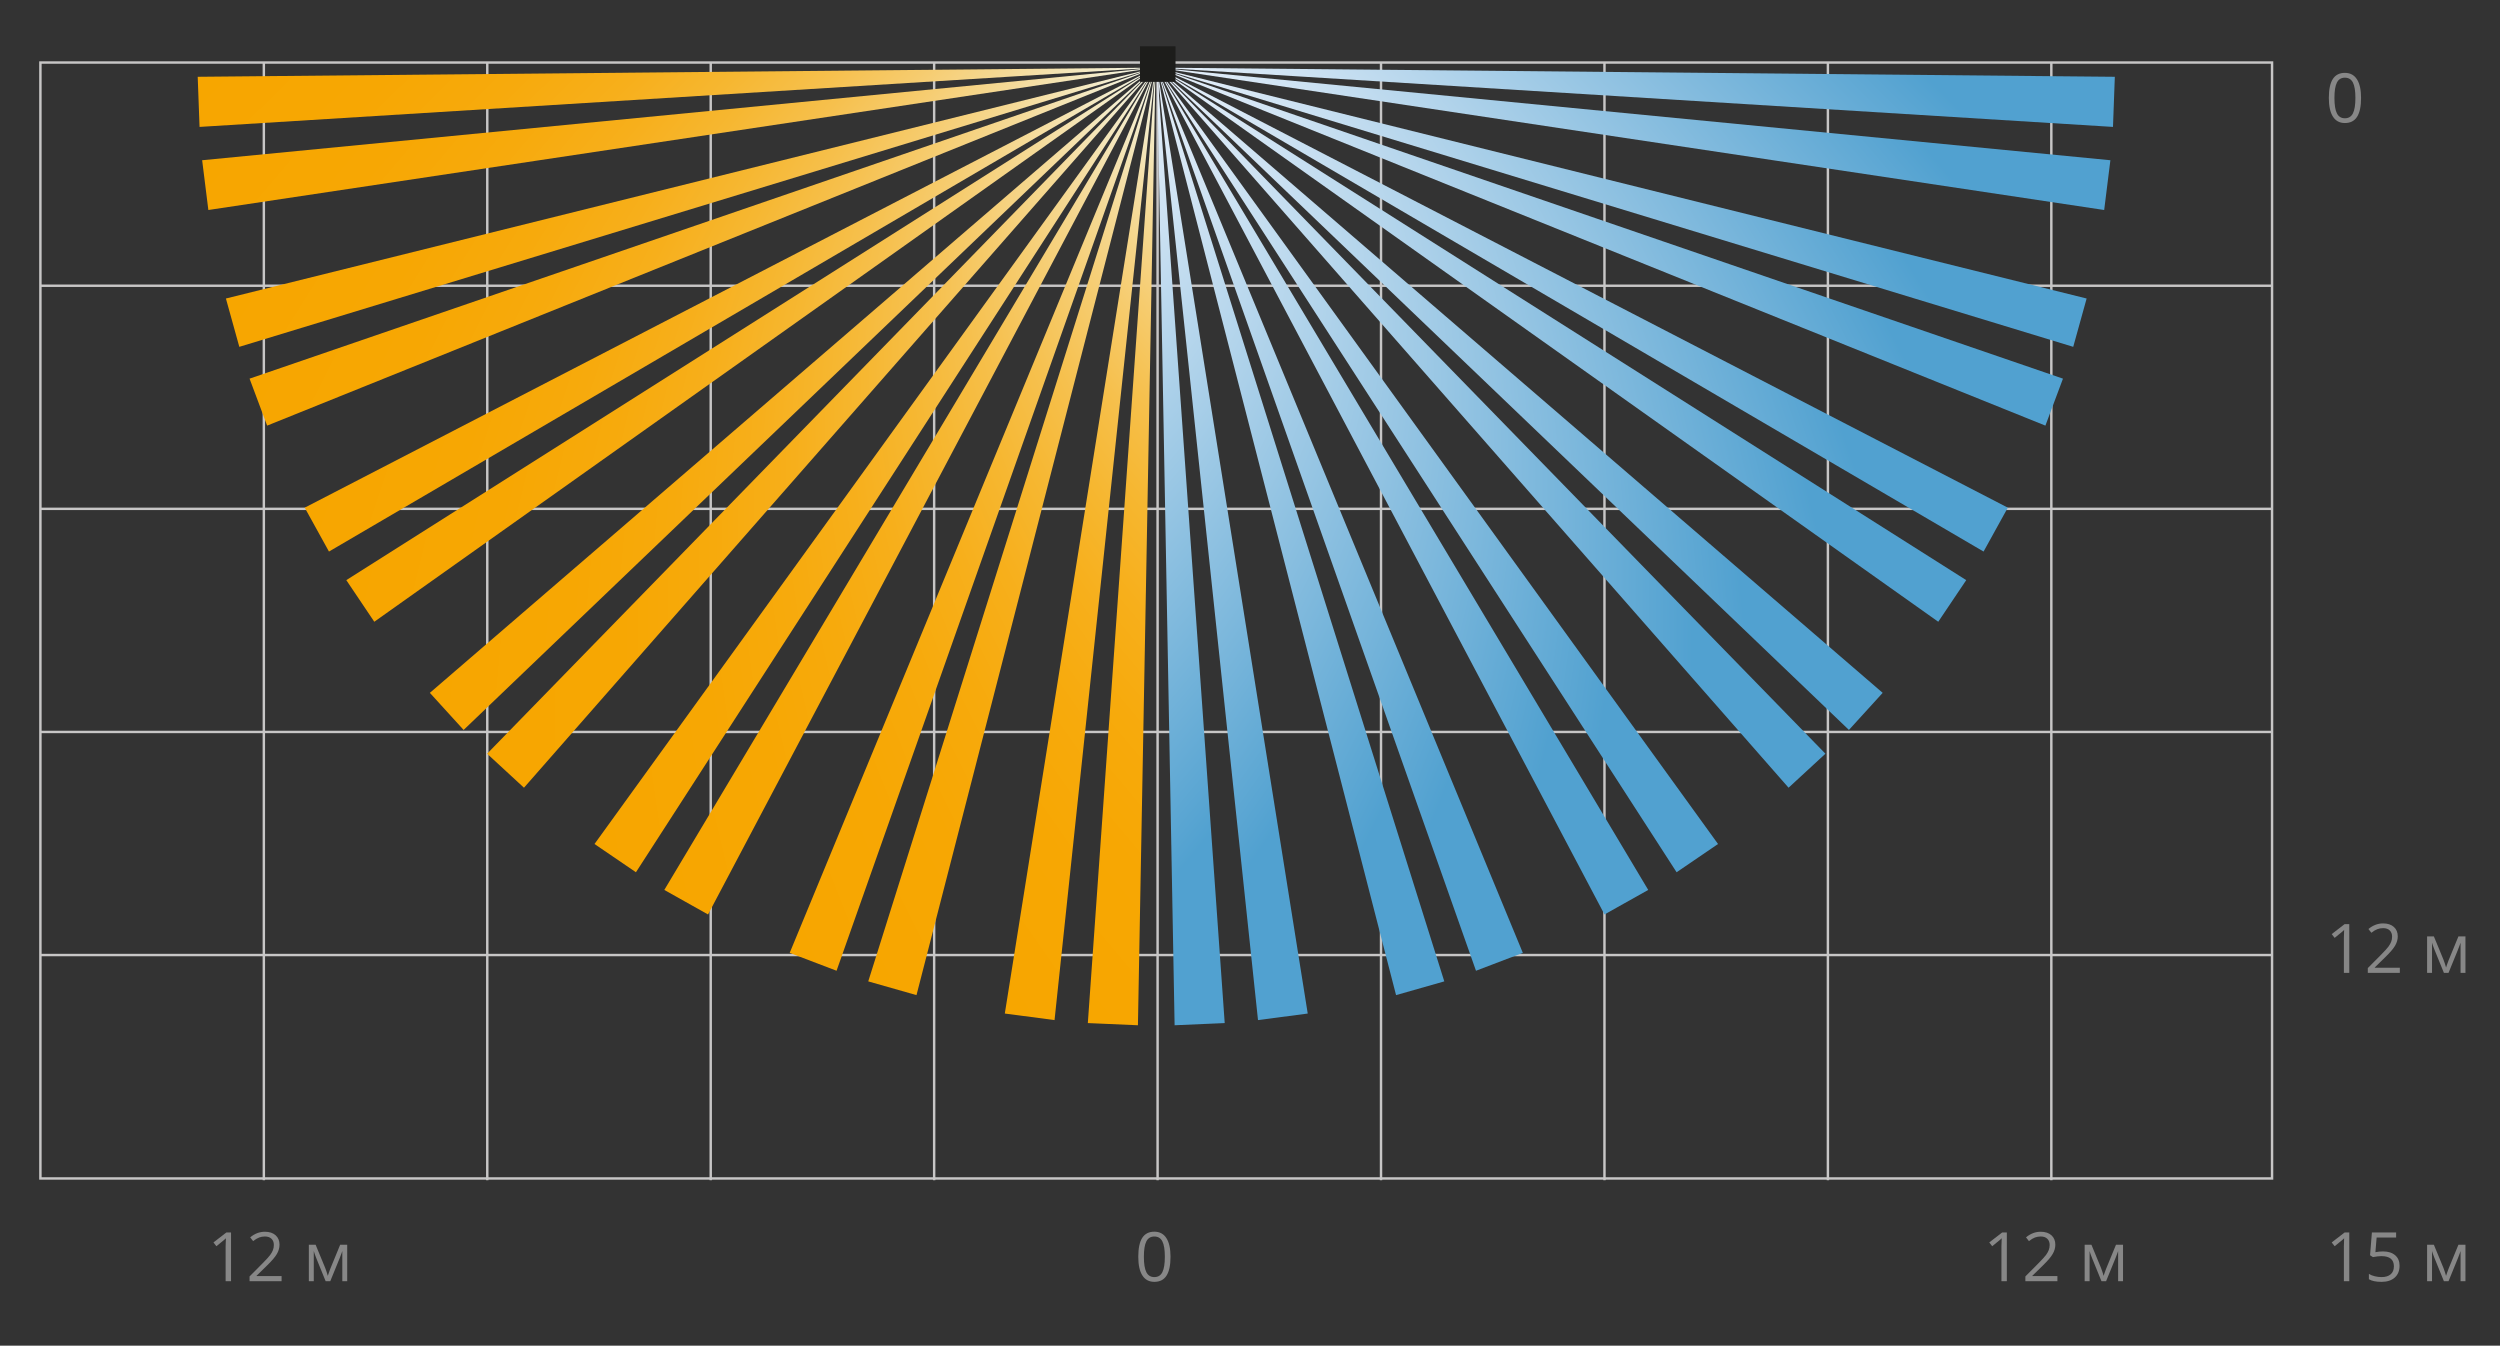 <?xml version="1.0" encoding="utf-8"?>
<!-- Generator: Adobe Illustrator 23.0.6, SVG Export Plug-In . SVG Version: 6.00 Build 0)  -->
<svg version="1.1" id="Слой_1" xmlns="http://www.w3.org/2000/svg" xmlns:xlink="http://www.w3.org/1999/xlink" x="0px" y="0px"
	 width="512.751px" height="276px" viewBox="0 0 512.751 276" style="enable-background:new 0 0 512.751 276;"
	 xml:space="preserve">
<rect x="0" y="0" width="512.751" height="276" fill="#333333" stroke="none"/>
<style type="text/css">
	.st0{fill:none;stroke:#C7C6C6;stroke-width:0.5;stroke-miterlimit:2.613;}
	.st1{fill:url(#SVGID_1_);}
	.st2{fill:url(#SVGID_2_);}
	.st3{fill:url(#SVGID_3_);}
	.st4{fill:url(#SVGID_4_);}
	.st5{fill:url(#SVGID_5_);}
	.st6{fill:url(#SVGID_6_);}
	.st7{fill:url(#SVGID_7_);}
	.st8{fill:url(#SVGID_8_);}
	.st9{fill:url(#SVGID_9_);}
	.st10{fill:url(#SVGID_10_);}
	.st11{fill:url(#SVGID_11_);}
	.st12{fill:url(#SVGID_12_);}
	.st13{fill:url(#SVGID_13_);}
	.st14{fill:url(#SVGID_14_);}
	.st15{fill:url(#SVGID_15_);}
	.st16{fill:url(#SVGID_16_);}
	.st17{fill:url(#SVGID_17_);}
	.st18{fill:url(#SVGID_18_);}
	.st19{fill:url(#SVGID_19_);}
	.st20{fill:url(#SVGID_20_);}
	.st21{fill:url(#SVGID_21_);}
	.st22{fill:url(#SVGID_22_);}
	.st23{fill:url(#SVGID_23_);}
	.st24{fill:url(#SVGID_24_);}
	.st25{fill:url(#SVGID_25_);}
	.st26{fill:url(#SVGID_26_);}
	.st27{fill:url(#SVGID_27_);}
	.st28{fill:url(#SVGID_28_);}
	.st29{fill:#878787;}
	.st30{fill:#1D1D1B;}
	.st31{fill:none;stroke:#1D1D1B;stroke-width:0.385;stroke-miterlimit:2.613;}
</style>
<g>
	<path class="st0" d="M191.595,242.064V12.826 M145.769,242.064V12.826 M99.94,242.064V12.826
		 M54.114,242.064V12.826 M465.998,195.879H8.288 M420.729,242.064V12.826
		 M374.903,242.064V12.826 M329.076,242.064V12.826 M283.248,242.064V12.826
		 M237.422,242.064V12.826 M465.998,58.604H8.288 M465.998,104.364H8.288 M465.998,150.124
		H8.288 M8.288,12.826h457.71v228.877H8.288V12.826z"/>
	<g>
		
			<linearGradient id="SVGID_1_" gradientUnits="userSpaceOnUse" x1="189.695" y1="70.612" x2="294.334" y2="158.415">
			<stop  offset="0" style="stop-color:#E8F0FA"/>
			<stop  offset="0.006" style="stop-color:#E8F0FA"/>
			<stop  offset="0.802" style="stop-color:#51A1D0"/>
		</linearGradient>
		<polygon class="st1" points="237.307,13.871 240.912,210.281 251.188,209.834 		"/>
		
			<linearGradient id="SVGID_2_" gradientUnits="userSpaceOnUse" x1="189.695" y1="70.612" x2="294.334" y2="158.415" gradientTransform="matrix(0.996 -0.087 0.087 0.996 -0.306 20.735)">
			<stop  offset="0" style="stop-color:#E8F0FA"/>
			<stop  offset="0.006" style="stop-color:#E8F0FA"/>
			<stop  offset="0.802" style="stop-color:#51A1D0"/>
		</linearGradient>
		<polygon class="st2" points="237.307,13.871 258.017,209.22 268.215,207.878 		"/>
	</g>
	<g>
		<g>
			
				<linearGradient id="SVGID_3_" gradientUnits="userSpaceOnUse" x1="386.452" y1="70.612" x2="491.091" y2="158.415" gradientTransform="matrix(-1 0 0 1 671.06 0)">
				<stop  offset="0" style="stop-color:#F4F8ED"/>
				<stop  offset="0.063" style="stop-color:#F4EAC6"/>
				<stop  offset="0.148" style="stop-color:#F5DA98"/>
				<stop  offset="0.239" style="stop-color:#F6CC6F"/>
				<stop  offset="0.333" style="stop-color:#F6C04D"/>
				<stop  offset="0.434" style="stop-color:#F6B731"/>
				<stop  offset="0.541" style="stop-color:#F7AF1B"/>
				<stop  offset="0.66" style="stop-color:#F7AA0C"/>
				<stop  offset="0.798" style="stop-color:#F7A703"/>
				<stop  offset="1" style="stop-color:#F7A600"/>
			</linearGradient>
			<polygon class="st3" points="236.995,13.871 233.39,210.281 223.114,209.834 			"/>
			
				<linearGradient id="SVGID_4_" gradientUnits="userSpaceOnUse" x1="385.704" y1="87.761" x2="490.343" y2="175.563" gradientTransform="matrix(-0.996 -0.087 -0.087 0.996 671.365 20.735)">
				<stop  offset="0" style="stop-color:#F4F8ED"/>
				<stop  offset="0.063" style="stop-color:#F4EAC6"/>
				<stop  offset="0.148" style="stop-color:#F5DA98"/>
				<stop  offset="0.239" style="stop-color:#F6CC6F"/>
				<stop  offset="0.333" style="stop-color:#F6C04D"/>
				<stop  offset="0.434" style="stop-color:#F6B731"/>
				<stop  offset="0.541" style="stop-color:#F7AF1B"/>
				<stop  offset="0.66" style="stop-color:#F7AA0C"/>
				<stop  offset="0.798" style="stop-color:#F7A703"/>
				<stop  offset="1" style="stop-color:#F7A600"/>
			</linearGradient>
			<polygon class="st4" points="236.995,13.871 216.286,209.22 206.087,207.878 			"/>
		</g>
		<g>
			
				<linearGradient id="SVGID_5_" gradientUnits="userSpaceOnUse" x1="381.096" y1="116.21" x2="485.735" y2="204.013" gradientTransform="matrix(-0.973 -0.232 -0.232 0.973 667.814 55.373)">
				<stop  offset="0" style="stop-color:#F4F8ED"/>
				<stop  offset="0.063" style="stop-color:#F4EAC6"/>
				<stop  offset="0.148" style="stop-color:#F5DA98"/>
				<stop  offset="0.239" style="stop-color:#F6CC6F"/>
				<stop  offset="0.333" style="stop-color:#F6C04D"/>
				<stop  offset="0.434" style="stop-color:#F6B731"/>
				<stop  offset="0.541" style="stop-color:#F7AF1B"/>
				<stop  offset="0.66" style="stop-color:#F7AA0C"/>
				<stop  offset="0.798" style="stop-color:#F7A703"/>
				<stop  offset="1" style="stop-color:#F7A600"/>
			</linearGradient>
			<polygon class="st5" points="236.995,13.871 187.971,204.099 178.078,201.282 			"/>
			
				<linearGradient id="SVGID_6_" gradientUnits="userSpaceOnUse" x1="376.393" y1="132.719" x2="481.032" y2="220.521" gradientTransform="matrix(-0.949 -0.316 -0.316 0.949 663.306 75.615)">
				<stop  offset="0" style="stop-color:#F4F8ED"/>
				<stop  offset="0.063" style="stop-color:#F4EAC6"/>
				<stop  offset="0.148" style="stop-color:#F5DA98"/>
				<stop  offset="0.239" style="stop-color:#F6CC6F"/>
				<stop  offset="0.333" style="stop-color:#F6C04D"/>
				<stop  offset="0.434" style="stop-color:#F6B731"/>
				<stop  offset="0.541" style="stop-color:#F7AF1B"/>
				<stop  offset="0.66" style="stop-color:#F7AA0C"/>
				<stop  offset="0.798" style="stop-color:#F7A703"/>
				<stop  offset="1" style="stop-color:#F7A600"/>
			</linearGradient>
			<polygon class="st6" points="236.995,13.871 171.578,199.102 161.968,195.434 			"/>
		</g>
		<g>
			
				<linearGradient id="SVGID_7_" gradientUnits="userSpaceOnUse" x1="365.318" y1="159.326" x2="469.957" y2="247.128" gradientTransform="matrix(-0.893 -0.451 -0.451 0.893 651.823 108.486)">
				<stop  offset="0" style="stop-color:#F4F8ED"/>
				<stop  offset="0.063" style="stop-color:#F4EAC6"/>
				<stop  offset="0.148" style="stop-color:#F5DA98"/>
				<stop  offset="0.239" style="stop-color:#F6CC6F"/>
				<stop  offset="0.333" style="stop-color:#F6C04D"/>
				<stop  offset="0.434" style="stop-color:#F6B731"/>
				<stop  offset="0.541" style="stop-color:#F7AF1B"/>
				<stop  offset="0.66" style="stop-color:#F7AA0C"/>
				<stop  offset="0.798" style="stop-color:#F7A703"/>
				<stop  offset="1" style="stop-color:#F7A600"/>
			</linearGradient>
			<polygon class="st7" points="236.995,13.871 145.22,187.559 136.25,182.526 			"/>
			
				<linearGradient id="SVGID_8_" gradientUnits="userSpaceOnUse" x1="356.918" y1="174.295" x2="461.557" y2="262.097" gradientTransform="matrix(-0.85 -0.527 -0.527 0.85 642.747 127.132)">
				<stop  offset="0" style="stop-color:#F4F8ED"/>
				<stop  offset="0.063" style="stop-color:#F4EAC6"/>
				<stop  offset="0.148" style="stop-color:#F5DA98"/>
				<stop  offset="0.239" style="stop-color:#F6CC6F"/>
				<stop  offset="0.333" style="stop-color:#F6C04D"/>
				<stop  offset="0.434" style="stop-color:#F6B731"/>
				<stop  offset="0.541" style="stop-color:#F7AF1B"/>
				<stop  offset="0.66" style="stop-color:#F7AA0C"/>
				<stop  offset="0.798" style="stop-color:#F7A703"/>
				<stop  offset="1" style="stop-color:#F7A600"/>
			</linearGradient>
			<polygon class="st8" points="236.995,13.871 130.432,178.899 121.934,173.104 			"/>
		</g>
		<g>
			
				<linearGradient id="SVGID_9_" gradientUnits="userSpaceOnUse" x1="339.978" y1="197.611" x2="444.616" y2="285.413" gradientTransform="matrix(-0.764 -0.645 -0.645 0.764 623.96 156.448)">
				<stop  offset="0" style="stop-color:#F4F8ED"/>
				<stop  offset="0.063" style="stop-color:#F4EAC6"/>
				<stop  offset="0.148" style="stop-color:#F5DA98"/>
				<stop  offset="0.239" style="stop-color:#F6CC6F"/>
				<stop  offset="0.333" style="stop-color:#F6C04D"/>
				<stop  offset="0.434" style="stop-color:#F6B731"/>
				<stop  offset="0.541" style="stop-color:#F7AF1B"/>
				<stop  offset="0.66" style="stop-color:#F7AA0C"/>
				<stop  offset="0.798" style="stop-color:#F7A703"/>
				<stop  offset="1" style="stop-color:#F7A600"/>
			</linearGradient>
			<polygon class="st9" points="236.995,13.871 107.467,161.561 99.907,154.587 			"/>
			
				<linearGradient id="SVGID_10_" gradientUnits="userSpaceOnUse" x1="328.337" y1="210.226" x2="432.976" y2="298.028" gradientTransform="matrix(-0.705 -0.71 -0.71 0.705 610.809 172.483)">
				<stop  offset="0" style="stop-color:#F4F8ED"/>
				<stop  offset="0.063" style="stop-color:#F4EAC6"/>
				<stop  offset="0.148" style="stop-color:#F5DA98"/>
				<stop  offset="0.239" style="stop-color:#F6CC6F"/>
				<stop  offset="0.333" style="stop-color:#F6C04D"/>
				<stop  offset="0.434" style="stop-color:#F6B731"/>
				<stop  offset="0.541" style="stop-color:#F7AF1B"/>
				<stop  offset="0.66" style="stop-color:#F7AA0C"/>
				<stop  offset="0.798" style="stop-color:#F7A703"/>
				<stop  offset="1" style="stop-color:#F7A600"/>
			</linearGradient>
			<polygon class="st10" points="236.995,13.871 95.088,149.71 88.164,142.103 			"/>
		</g>
		<g>
			
				<linearGradient id="SVGID_11_" gradientUnits="userSpaceOnUse" x1="306.455" y1="228.981" x2="411.094" y2="316.784" gradientTransform="matrix(-0.593 -0.805 -0.805 0.593 585.739 196.647)">
				<stop  offset="0" style="stop-color:#F4F8ED"/>
				<stop  offset="0.063" style="stop-color:#F4EAC6"/>
				<stop  offset="0.148" style="stop-color:#F5DA98"/>
				<stop  offset="0.239" style="stop-color:#F6CC6F"/>
				<stop  offset="0.333" style="stop-color:#F6C04D"/>
				<stop  offset="0.434" style="stop-color:#F6B731"/>
				<stop  offset="0.541" style="stop-color:#F7AF1B"/>
				<stop  offset="0.66" style="stop-color:#F7AA0C"/>
				<stop  offset="0.798" style="stop-color:#F7A703"/>
				<stop  offset="1" style="stop-color:#F7A600"/>
			</linearGradient>
			<polygon class="st11" points="236.995,13.871 76.766,127.523 71.028,118.986 			"/>
			
				<linearGradient id="SVGID_12_" gradientUnits="userSpaceOnUse" x1="292.208" y1="238.555" x2="396.847" y2="326.357" gradientTransform="matrix(-0.521 -0.854 -0.854 0.521 569.231 209.198)">
				<stop  offset="0" style="stop-color:#F4F8ED"/>
				<stop  offset="0.063" style="stop-color:#F4EAC6"/>
				<stop  offset="0.148" style="stop-color:#F5DA98"/>
				<stop  offset="0.239" style="stop-color:#F6CC6F"/>
				<stop  offset="0.333" style="stop-color:#F6C04D"/>
				<stop  offset="0.434" style="stop-color:#F6B731"/>
				<stop  offset="0.541" style="stop-color:#F7AF1B"/>
				<stop  offset="0.66" style="stop-color:#F7AA0C"/>
				<stop  offset="0.798" style="stop-color:#F7A703"/>
				<stop  offset="1" style="stop-color:#F7A600"/>
			</linearGradient>
			<polygon class="st12" points="236.995,13.871 67.47,113.125 62.498,104.121 			"/>
		</g>
		<g>
			
				<linearGradient id="SVGID_13_" gradientUnits="userSpaceOnUse" x1="266.574" y1="251.728" x2="371.213" y2="339.531" gradientTransform="matrix(-0.391 -0.921 -0.921 0.391 539.244 226.893)">
				<stop  offset="0" style="stop-color:#F4F8ED"/>
				<stop  offset="0.063" style="stop-color:#F4EAC6"/>
				<stop  offset="0.148" style="stop-color:#F5DA98"/>
				<stop  offset="0.239" style="stop-color:#F6CC6F"/>
				<stop  offset="0.333" style="stop-color:#F6C04D"/>
				<stop  offset="0.434" style="stop-color:#F6B731"/>
				<stop  offset="0.541" style="stop-color:#F7AF1B"/>
				<stop  offset="0.66" style="stop-color:#F7AA0C"/>
				<stop  offset="0.798" style="stop-color:#F7A703"/>
				<stop  offset="1" style="stop-color:#F7A600"/>
			</linearGradient>
			<polygon class="st13" points="236.995,13.871 54.79,87.296 51.186,77.662 			"/>
			
				<linearGradient id="SVGID_14_" gradientUnits="userSpaceOnUse" x1="250.497" y1="257.74" x2="355.135" y2="345.542" gradientTransform="matrix(-0.309 -0.951 -0.951 0.309 520.276 235.277)">
				<stop  offset="0" style="stop-color:#F4F8ED"/>
				<stop  offset="0.063" style="stop-color:#F4EAC6"/>
				<stop  offset="0.148" style="stop-color:#F5DA98"/>
				<stop  offset="0.239" style="stop-color:#F6CC6F"/>
				<stop  offset="0.333" style="stop-color:#F6C04D"/>
				<stop  offset="0.434" style="stop-color:#F6B731"/>
				<stop  offset="0.541" style="stop-color:#F7AF1B"/>
				<stop  offset="0.66" style="stop-color:#F7AA0C"/>
				<stop  offset="0.798" style="stop-color:#F7A703"/>
				<stop  offset="1" style="stop-color:#F7A600"/>
			</linearGradient>
			<polygon class="st14" points="236.995,13.871 49.084,71.136 46.334,61.225 			"/>
		</g>
		<g>
			
				<linearGradient id="SVGID_15_" gradientUnits="userSpaceOnUse" x1="222.508" y1="264.614" x2="327.147" y2="352.417" gradientTransform="matrix(-0.167 -0.986 -0.986 0.167 487.004 245.541)">
				<stop  offset="0" style="stop-color:#F4F8ED"/>
				<stop  offset="0.063" style="stop-color:#F4EAC6"/>
				<stop  offset="0.148" style="stop-color:#F5DA98"/>
				<stop  offset="0.239" style="stop-color:#F6CC6F"/>
				<stop  offset="0.333" style="stop-color:#F6C04D"/>
				<stop  offset="0.434" style="stop-color:#F6B731"/>
				<stop  offset="0.541" style="stop-color:#F7AF1B"/>
				<stop  offset="0.66" style="stop-color:#F7AA0C"/>
				<stop  offset="0.798" style="stop-color:#F7A703"/>
				<stop  offset="1" style="stop-color:#F7A600"/>
			</linearGradient>
			<polygon class="st15" points="236.995,13.871 42.734,43.071 41.461,32.864 			"/>
			
				<linearGradient id="SVGID_16_" gradientUnits="userSpaceOnUse" x1="205.475" y1="266.736" x2="310.114" y2="354.538" gradientTransform="matrix(-0.08 -0.997 -0.997 0.08 466.61 249.301)">
				<stop  offset="0" style="stop-color:#F4F8ED"/>
				<stop  offset="0.063" style="stop-color:#F4EAC6"/>
				<stop  offset="0.148" style="stop-color:#F5DA98"/>
				<stop  offset="0.239" style="stop-color:#F6CC6F"/>
				<stop  offset="0.333" style="stop-color:#F6C04D"/>
				<stop  offset="0.434" style="stop-color:#F6B731"/>
				<stop  offset="0.541" style="stop-color:#F7AF1B"/>
				<stop  offset="0.66" style="stop-color:#F7AA0C"/>
				<stop  offset="0.798" style="stop-color:#F7A703"/>
				<stop  offset="1" style="stop-color:#F7A600"/>
			</linearGradient>
			<polygon class="st16" points="236.995,13.871 40.928,26.029 40.55,15.75 			"/>
		</g>
	</g>
	<g>
		
			<linearGradient id="SVGID_17_" gradientUnits="userSpaceOnUse" x1="189.695" y1="70.612" x2="294.334" y2="158.415" gradientTransform="matrix(0.973 -0.232 0.232 0.973 3.246 55.373)">
			<stop  offset="0" style="stop-color:#E8F0FA"/>
			<stop  offset="0.006" style="stop-color:#E8F0FA"/>
			<stop  offset="0.802" style="stop-color:#51A1D0"/>
		</linearGradient>
		<polygon class="st17" points="237.307,13.871 286.332,204.099 296.225,201.282 		"/>
		
			<linearGradient id="SVGID_18_" gradientUnits="userSpaceOnUse" x1="189.695" y1="70.612" x2="294.334" y2="158.415" gradientTransform="matrix(0.949 -0.316 0.316 0.949 7.754 75.615)">
			<stop  offset="0" style="stop-color:#E8F0FA"/>
			<stop  offset="0.006" style="stop-color:#E8F0FA"/>
			<stop  offset="0.802" style="stop-color:#51A1D0"/>
		</linearGradient>
		<polygon class="st18" points="237.307,13.871 302.725,199.102 312.334,195.434 		"/>
	</g>
	<g>
		
			<linearGradient id="SVGID_19_" gradientUnits="userSpaceOnUse" x1="189.695" y1="70.612" x2="294.334" y2="158.415" gradientTransform="matrix(0.893 -0.451 0.451 0.893 19.236 108.486)">
			<stop  offset="0" style="stop-color:#E8F0FA"/>
			<stop  offset="0.006" style="stop-color:#E8F0FA"/>
			<stop  offset="0.802" style="stop-color:#51A1D0"/>
		</linearGradient>
		<polygon class="st19" points="237.307,13.871 329.082,187.559 338.053,182.526 		"/>
		
			<linearGradient id="SVGID_20_" gradientUnits="userSpaceOnUse" x1="189.695" y1="70.612" x2="294.334" y2="158.415" gradientTransform="matrix(0.85 -0.527 0.527 0.85 28.312 127.132)">
			<stop  offset="0" style="stop-color:#E8F0FA"/>
			<stop  offset="0.006" style="stop-color:#E8F0FA"/>
			<stop  offset="0.802" style="stop-color:#51A1D0"/>
		</linearGradient>
		<polygon class="st20" points="237.307,13.871 343.871,178.899 352.369,173.104 		"/>
	</g>
	<g>
		
			<linearGradient id="SVGID_21_" gradientUnits="userSpaceOnUse" x1="189.695" y1="70.612" x2="294.334" y2="158.415" gradientTransform="matrix(0.764 -0.645 0.645 0.764 47.1 156.448)">
			<stop  offset="0" style="stop-color:#E8F0FA"/>
			<stop  offset="0.006" style="stop-color:#E8F0FA"/>
			<stop  offset="0.802" style="stop-color:#51A1D0"/>
		</linearGradient>
		<polygon class="st21" points="237.307,13.871 366.835,161.561 374.396,154.587 		"/>
		
			<linearGradient id="SVGID_22_" gradientUnits="userSpaceOnUse" x1="189.695" y1="70.612" x2="294.334" y2="158.415" gradientTransform="matrix(0.705 -0.71 0.71 0.705 60.25 172.483)">
			<stop  offset="0" style="stop-color:#E8F0FA"/>
			<stop  offset="0.006" style="stop-color:#E8F0FA"/>
			<stop  offset="0.802" style="stop-color:#51A1D0"/>
		</linearGradient>
		<polygon class="st22" points="237.307,13.871 379.215,149.71 386.138,142.103 		"/>
	</g>
	<g>
		
			<linearGradient id="SVGID_23_" gradientUnits="userSpaceOnUse" x1="189.695" y1="70.612" x2="294.334" y2="158.415" gradientTransform="matrix(0.593 -0.805 0.805 0.593 85.32 196.647)">
			<stop  offset="0" style="stop-color:#E8F0FA"/>
			<stop  offset="0.006" style="stop-color:#E8F0FA"/>
			<stop  offset="0.802" style="stop-color:#51A1D0"/>
		</linearGradient>
		<polygon class="st23" points="237.307,13.871 397.536,127.523 403.274,118.986 		"/>
		
			<linearGradient id="SVGID_24_" gradientUnits="userSpaceOnUse" x1="189.695" y1="70.612" x2="294.334" y2="158.415" gradientTransform="matrix(0.521 -0.854 0.854 0.521 101.828 209.198)">
			<stop  offset="0" style="stop-color:#E8F0FA"/>
			<stop  offset="0.006" style="stop-color:#E8F0FA"/>
			<stop  offset="0.802" style="stop-color:#51A1D0"/>
		</linearGradient>
		<polygon class="st24" points="237.307,13.871 406.832,113.125 411.804,104.121 		"/>
	</g>
	<g>
		
			<linearGradient id="SVGID_25_" gradientUnits="userSpaceOnUse" x1="189.695" y1="70.612" x2="294.334" y2="158.415" gradientTransform="matrix(0.391 -0.921 0.921 0.391 131.816 226.893)">
			<stop  offset="0" style="stop-color:#E8F0FA"/>
			<stop  offset="0.006" style="stop-color:#E8F0FA"/>
			<stop  offset="0.802" style="stop-color:#51A1D0"/>
		</linearGradient>
		<polygon class="st25" points="237.307,13.871 419.513,87.296 423.116,77.662 		"/>
		
			<linearGradient id="SVGID_26_" gradientUnits="userSpaceOnUse" x1="189.695" y1="70.612" x2="294.334" y2="158.415" gradientTransform="matrix(0.309 -0.951 0.951 0.309 150.783 235.277)">
			<stop  offset="0" style="stop-color:#E8F0FA"/>
			<stop  offset="0.006" style="stop-color:#E8F0FA"/>
			<stop  offset="0.802" style="stop-color:#51A1D0"/>
		</linearGradient>
		<polygon class="st26" points="237.307,13.871 425.219,71.136 427.969,61.225 		"/>
	</g>
	<g>
		
			<linearGradient id="SVGID_27_" gradientUnits="userSpaceOnUse" x1="189.695" y1="70.612" x2="294.334" y2="158.415" gradientTransform="matrix(0.167 -0.986 0.986 0.167 184.055 245.541)">
			<stop  offset="0" style="stop-color:#E8F0FA"/>
			<stop  offset="0.006" style="stop-color:#E8F0FA"/>
			<stop  offset="0.802" style="stop-color:#51A1D0"/>
		</linearGradient>
		<polygon class="st27" points="237.307,13.871 431.568,43.071 432.841,32.864 		"/>
		
			<linearGradient id="SVGID_28_" gradientUnits="userSpaceOnUse" x1="189.695" y1="70.612" x2="294.334" y2="158.415" gradientTransform="matrix(0.08 -0.997 0.997 0.08 204.449 249.301)">
			<stop  offset="0" style="stop-color:#E8F0FA"/>
			<stop  offset="0.006" style="stop-color:#E8F0FA"/>
			<stop  offset="0.802" style="stop-color:#51A1D0"/>
		</linearGradient>
		<polygon class="st28" points="237.307,13.871 433.374,26.029 433.752,15.75 		"/>
	</g>
	<g>
		<path class="st29" d="M481.836,262.773h-1.107v-7.123c0-0.593,0.019-1.153,0.055-1.682
			c-0.096,0.096-0.203,0.196-0.321,0.301s-0.661,0.549-1.627,1.333l-0.602-0.779
			l2.646-2.044h0.957V262.773z"/>
		<path class="st29" d="M488.761,256.669c1.053,0,1.881,0.261,2.485,0.782
			c0.604,0.522,0.905,1.236,0.905,2.144c0,1.034-0.329,1.846-0.987,2.434
			c-0.659,0.588-1.567,0.882-2.725,0.882c-1.126,0-1.984-0.18-2.577-0.54v-1.094
			c0.319,0.205,0.716,0.366,1.189,0.481c0.474,0.117,0.941,0.175,1.401,0.175
			c0.802,0,1.426-0.189,1.869-0.567c0.445-0.378,0.667-0.925,0.667-1.641
			c0-1.395-0.854-2.092-2.563-2.092c-0.433,0-1.012,0.066-1.736,0.198
			l-0.588-0.376l0.376-4.676h4.97v1.046h-3.999l-0.253,3.001
			C487.72,256.721,488.241,256.669,488.761,256.669z"/>
		<path class="st29" d="M501.688,261.679l0.212-0.636l0.294-0.807l2.03-4.942h1.442v7.479
			h-1.005v-6.187l-0.137,0.396l-0.396,1.046l-1.935,4.744h-0.95l-1.935-4.758
			c-0.241-0.61-0.408-1.087-0.499-1.429v6.187h-1.012v-7.479h1.388l1.962,4.751
			C501.344,260.547,501.523,261.091,501.688,261.679z"/>
	</g>
	<g>
		<path class="st29" d="M481.836,199.532h-1.107v-7.123c0-0.593,0.019-1.153,0.055-1.682
			c-0.096,0.096-0.203,0.196-0.321,0.301s-0.661,0.549-1.627,1.333l-0.602-0.779
			l2.646-2.044h0.957V199.532z"/>
		<path class="st29" d="M492.206,199.532h-6.569v-0.978l2.632-2.646
			c0.802-0.812,1.331-1.39,1.586-1.736s0.446-0.684,0.574-1.012
			s0.191-0.682,0.191-1.06c0-0.533-0.162-0.956-0.485-1.269
			c-0.323-0.312-0.772-0.468-1.347-0.468c-0.415,0-0.808,0.068-1.179,0.205
			c-0.372,0.137-0.785,0.385-1.241,0.745l-0.602-0.772
			c0.921-0.766,1.923-1.148,3.008-1.148c0.938,0,1.675,0.24,2.208,0.722
			c0.533,0.48,0.8,1.126,0.8,1.938c0,0.634-0.178,1.26-0.533,1.88
			s-1.021,1.403-1.996,2.352l-2.188,2.14v0.055h5.141V199.532z"/>
		<path class="st29" d="M501.688,198.438l0.212-0.636l0.294-0.807l2.03-4.942h1.442v7.479
			h-1.005v-6.187l-0.137,0.396l-0.396,1.046l-1.935,4.744h-0.95l-1.935-4.758
			c-0.241-0.61-0.408-1.087-0.499-1.429v6.187h-1.012v-7.479h1.388l1.962,4.751
			C501.344,197.305,501.523,197.85,501.688,198.438z"/>
	</g>
	<g>
		<path class="st29" d="M484.256,20.088c0,1.727-0.272,3.017-0.817,3.869
			c-0.544,0.852-1.377,1.278-2.498,1.278c-1.075,0-1.894-0.437-2.454-1.31
			c-0.561-0.872-0.841-2.152-0.841-3.838c0-1.741,0.271-3.033,0.813-3.876
			c0.542-0.844,1.369-1.265,2.481-1.265c1.085,0,1.908,0.439,2.471,1.319
			C483.975,17.145,484.256,18.42,484.256,20.088z M478.794,20.088
			c0,1.453,0.171,2.512,0.513,3.175s0.887,0.995,1.634,0.995
			c0.757,0,1.305-0.336,1.645-1.009c0.339-0.672,0.509-1.726,0.509-3.161
			s-0.17-2.487-0.509-3.155c-0.34-0.667-0.888-1.001-1.645-1.001
			c-0.747,0-1.292,0.329-1.634,0.987C478.965,17.578,478.794,18.633,478.794,20.088z"/>
	</g>
	<g>
		<path class="st29" d="M240.073,257.762c0,1.728-0.272,3.017-0.817,3.869
			s-1.377,1.278-2.499,1.278c-1.076,0-1.894-0.437-2.454-1.309
			c-0.561-0.873-0.841-2.152-0.841-3.839c0-1.741,0.271-3.033,0.813-3.876
			s1.37-1.265,2.481-1.265c1.084,0,1.908,0.439,2.471,1.319
			S240.073,256.094,240.073,257.762z M234.611,257.762
			c0,1.454,0.171,2.513,0.513,3.175c0.342,0.664,0.886,0.995,1.634,0.995
			c0.756,0,1.305-0.336,1.644-1.009c0.339-0.672,0.509-1.726,0.509-3.161
			s-0.17-2.487-0.509-3.155c-0.339-0.667-0.888-1.001-1.644-1.001
			c-0.748,0-1.292,0.329-1.634,0.987C234.782,255.253,234.611,256.308,234.611,257.762
			z"/>
	</g>
	<g>
		<path class="st29" d="M411.603,262.773h-1.107v-7.123c0-0.593,0.019-1.153,0.055-1.682
			c-0.096,0.096-0.203,0.196-0.321,0.301s-0.661,0.549-1.627,1.333L408,254.823
			l2.646-2.044h0.957V262.773z"/>
		<path class="st29" d="M421.973,262.773h-6.569v-0.978l2.632-2.646
			c0.802-0.812,1.331-1.39,1.586-1.736s0.446-0.684,0.574-1.012
			s0.191-0.682,0.191-1.06c0-0.533-0.162-0.956-0.485-1.269
			c-0.323-0.312-0.772-0.468-1.347-0.468c-0.415,0-0.808,0.068-1.179,0.205
			c-0.372,0.137-0.785,0.385-1.241,0.745l-0.602-0.772
			c0.921-0.766,1.923-1.148,3.008-1.148c0.938,0,1.675,0.24,2.208,0.722
			c0.533,0.48,0.8,1.126,0.8,1.938c0,0.634-0.178,1.26-0.533,1.88
			s-1.021,1.403-1.996,2.352l-2.188,2.14v0.055h5.141V262.773z"/>
		<path class="st29" d="M431.454,261.679l0.212-0.636l0.294-0.807l2.03-4.942h1.442v7.479
			h-1.005v-6.187l-0.137,0.396l-0.396,1.046l-1.935,4.744h-0.95l-1.935-4.758
			c-0.241-0.61-0.408-1.087-0.499-1.429v6.187h-1.012v-7.479h1.388l1.962,4.751
			C431.11,260.547,431.29,261.091,431.454,261.679z"/>
	</g>
	<g>
		<path class="st29" d="M47.383,262.773h-1.107v-7.123c0-0.593,0.018-1.153,0.055-1.682
			c-0.096,0.096-0.203,0.196-0.321,0.301s-0.661,0.549-1.627,1.333l-0.602-0.779
			l2.646-2.044h0.957V262.773z"/>
		<path class="st29" d="M57.753,262.773h-6.569v-0.978l2.632-2.646
			c0.802-0.812,1.331-1.39,1.586-1.736s0.447-0.684,0.574-1.012
			s0.191-0.682,0.191-1.06c0-0.533-0.162-0.956-0.485-1.269
			c-0.324-0.312-0.772-0.468-1.347-0.468c-0.415,0-0.808,0.068-1.179,0.205
			s-0.785,0.385-1.241,0.745l-0.602-0.772c0.92-0.766,1.923-1.148,3.008-1.148
			c0.939,0,1.675,0.24,2.208,0.722c0.533,0.48,0.8,1.126,0.8,1.938
			c0,0.634-0.178,1.26-0.533,1.88s-1.021,1.403-1.996,2.352l-2.188,2.14v0.055
			h5.141V262.773z"/>
		<path class="st29" d="M67.234,261.679l0.212-0.636l0.294-0.807l2.03-4.942h1.442v7.479
			h-1.005v-6.187l-0.137,0.396l-0.396,1.046l-1.935,4.744h-0.95l-1.935-4.758
			c-0.242-0.61-0.408-1.087-0.499-1.429v6.187h-1.012v-7.479h1.388l1.962,4.751
			C66.89,260.547,67.07,261.091,67.234,261.679z"/>
	</g>
	<rect x="234.002" y="9.689" class="st30" width="6.905" height="6.91"/>
	<rect x="234.002" y="9.689" class="st31" width="6.905" height="6.91"/>
</g>
</svg>

